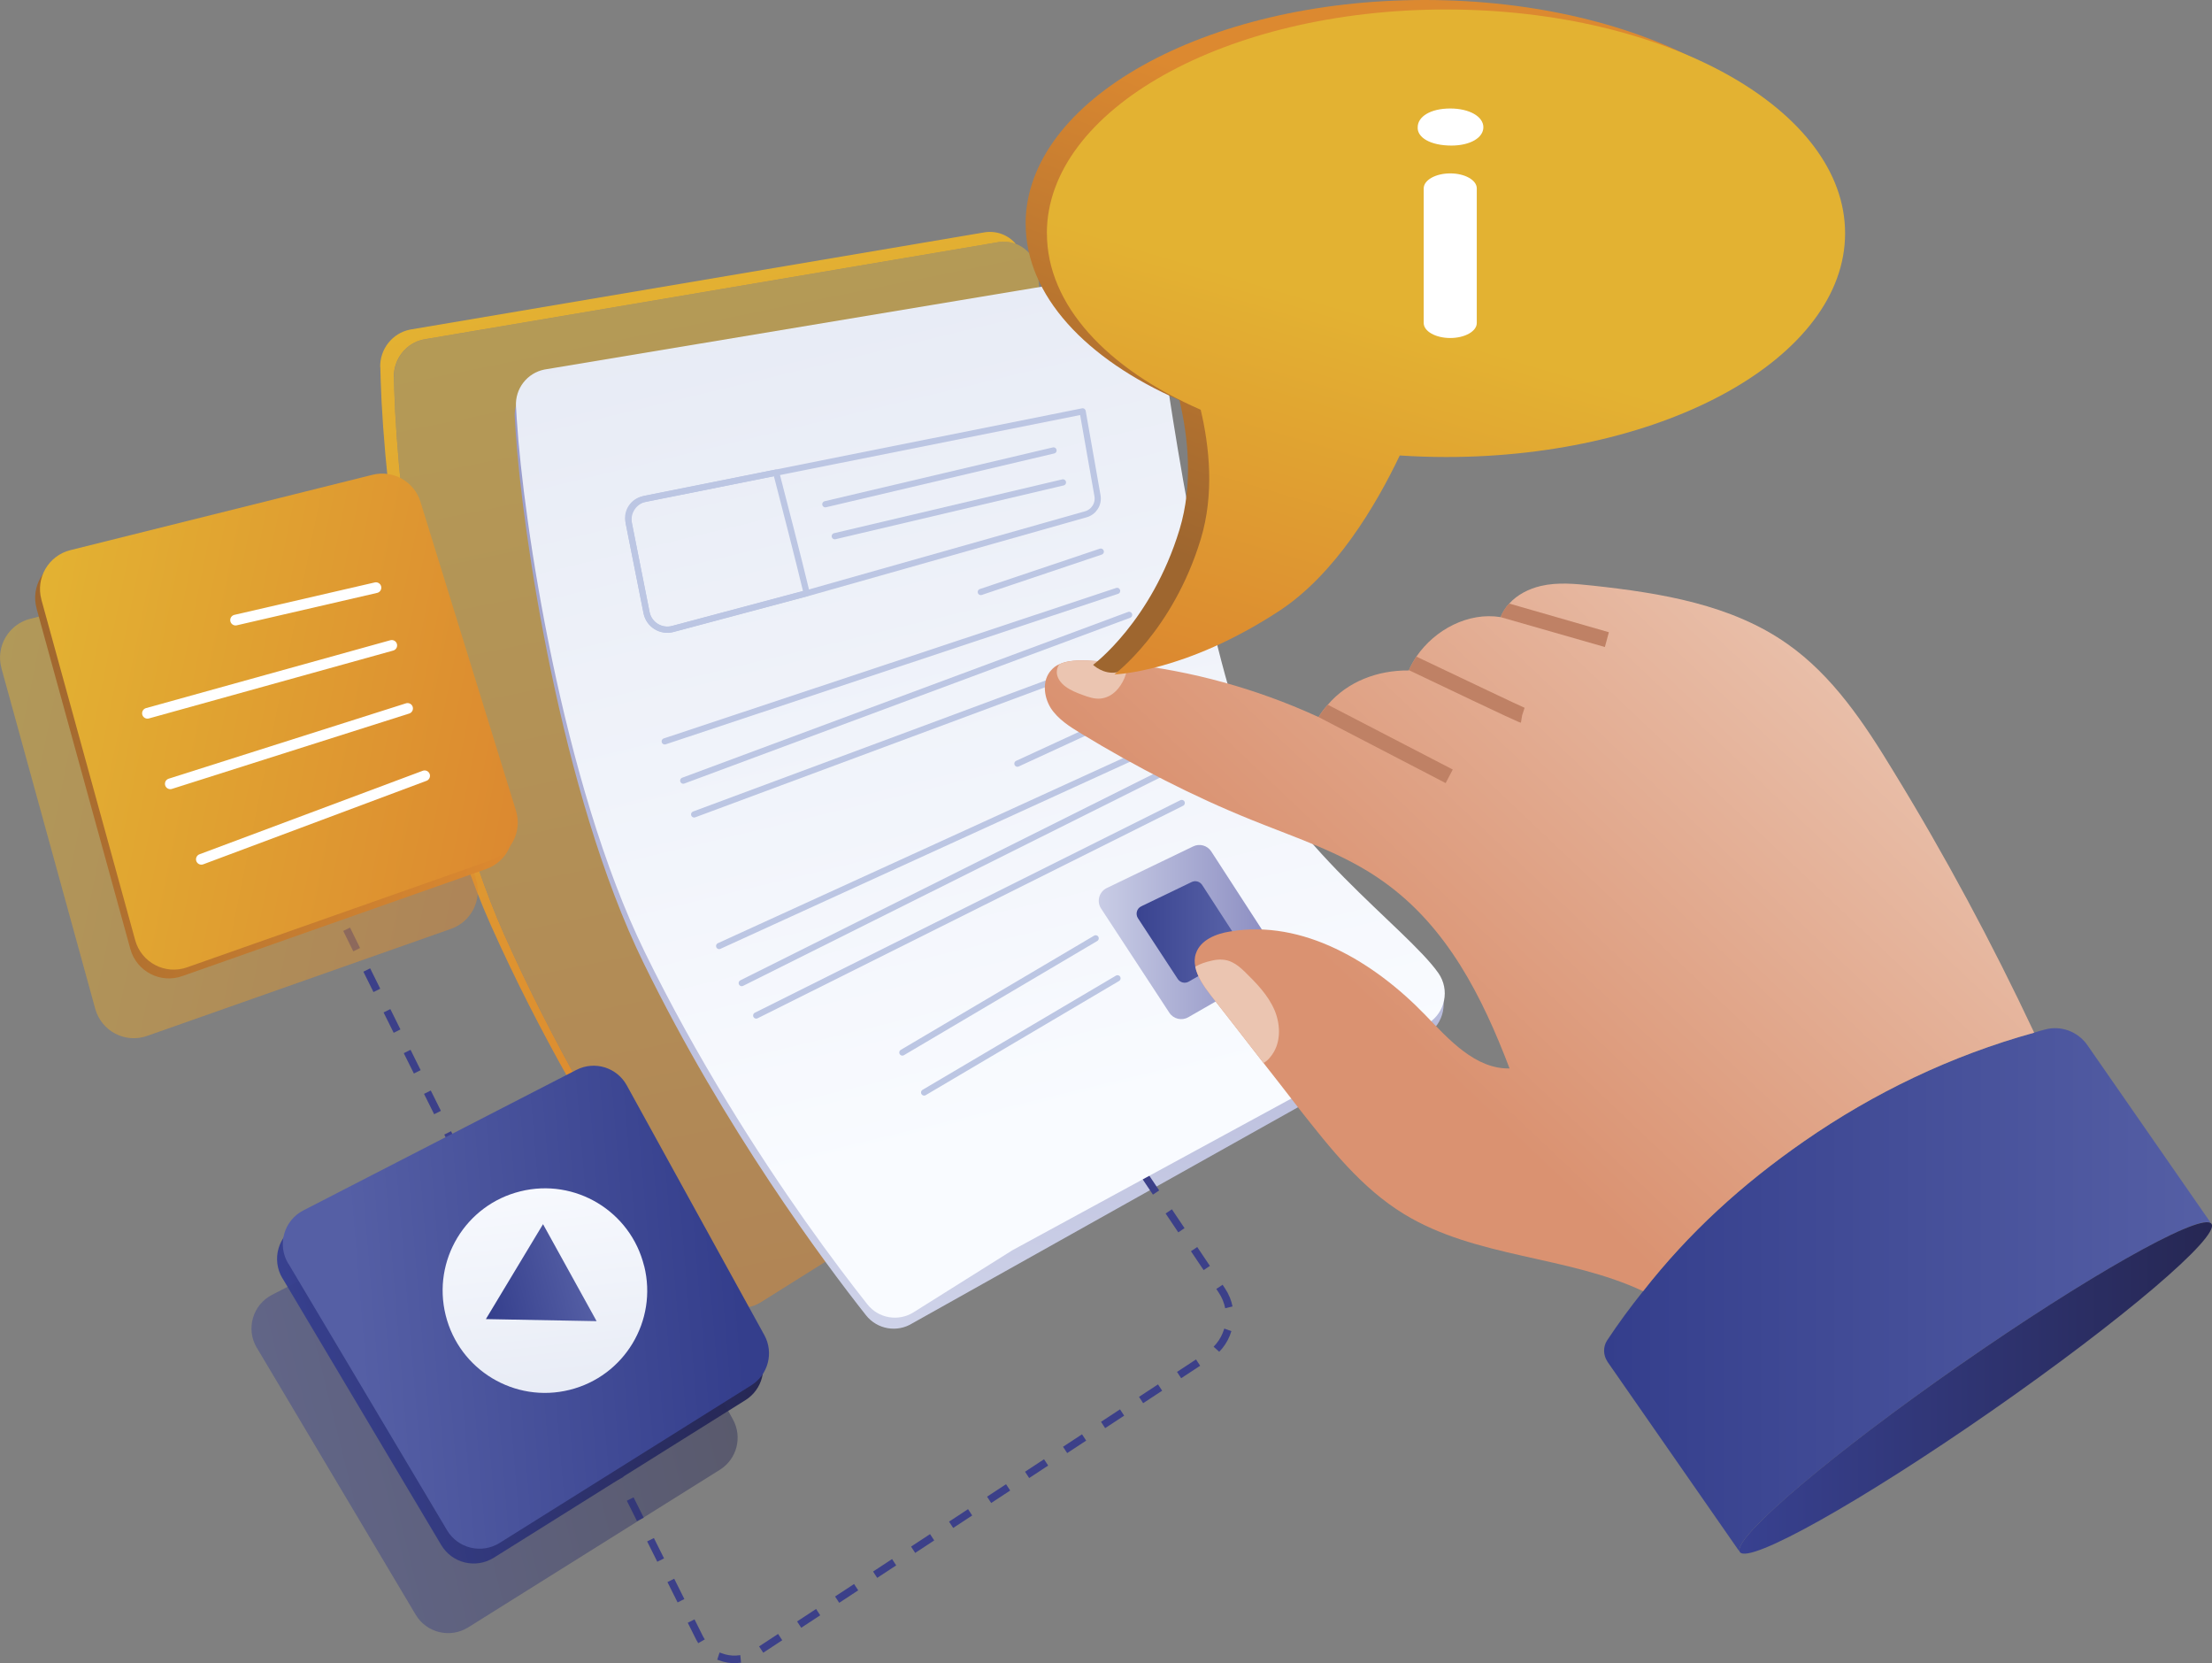 <?xml version="1.0" encoding="UTF-8"?>
<svg id="Layer_2" data-name="Layer 2" xmlns="http://www.w3.org/2000/svg" xmlns:xlink="http://www.w3.org/1999/xlink" viewBox="0 0 342.62 257.53">
  <rect x="0" y="0" width="342.62" height="257.53" fill="#808080" stroke="none"/>
  <defs>
    <linearGradient id="linear-gradient" x1="8393.71" y1="195.92" x2="8424.88" y2="42.19" gradientTransform="translate(8541.67) rotate(-180) scale(1 -1)" gradientUnits="userSpaceOnUse">
      <stop offset="0" stop-color="#dc8930"/>
      <stop offset="1" stop-color="#e3b232"/>
    </linearGradient>
    <linearGradient id="linear-gradient-2" x1="8406.86" y1="170.54" x2="8438.79" y2="38.13" xlink:href="#linear-gradient"/>
    <linearGradient id="linear-gradient-3" x1="8384.97" y1="47.02" x2="8397.82" y2="207.05" gradientTransform="translate(8541.67) rotate(-180) scale(1 -1)" gradientUnits="userSpaceOnUse">
      <stop offset="0" stop-color="#8e90c3"/>
      <stop offset="1" stop-color="#cfd3e9"/>
    </linearGradient>
    <linearGradient id="linear-gradient-4" x1="8376.04" y1="173.47" x2="8407.78" y2="41.87" gradientTransform="translate(8541.67) rotate(-180) scale(1 -1)" gradientUnits="userSpaceOnUse">
      <stop offset="0" stop-color="#f9fbff"/>
      <stop offset="1" stop-color="#e7ebf5"/>
    </linearGradient>
    <linearGradient id="linear-gradient-5" x1="8371.17" y1="88.54" x2="8389.75" y2="88.54" gradientTransform="translate(8541.67) rotate(-180) scale(1 -1)" gradientUnits="userSpaceOnUse">
      <stop offset="0" stop-color="#fff"/>
      <stop offset="1" stop-color="#d9d9da"/>
    </linearGradient>
    <linearGradient id="linear-gradient-6" x1="8368.64" y1="103.15" x2="8438.71" y2="103.15" xlink:href="#linear-gradient-5"/>
    <linearGradient id="linear-gradient-7" x1="8366.78" y1="108.05" x2="8435.84" y2="108.05" xlink:href="#linear-gradient-5"/>
    <linearGradient id="linear-gradient-8" x1="8365.1" y1="113.28" x2="8434.15" y2="113.28" xlink:href="#linear-gradient-5"/>
    <linearGradient id="linear-gradient-9" x1="8366.29" y1="114.15" x2="8384.08" y2="114.15" xlink:href="#linear-gradient-5"/>
    <linearGradient id="linear-gradient-10" x1="8363.12" y1="131.16" x2="8430.29" y2="131.16" xlink:href="#linear-gradient-5"/>
    <linearGradient id="linear-gradient-11" x1="8360.87" y1="135.77" x2="8426.78" y2="135.77" xlink:href="#linear-gradient-5"/>
    <linearGradient id="linear-gradient-12" x1="8358.63" y1="140.79" x2="8424.54" y2="140.79" xlink:href="#linear-gradient-5"/>
    <linearGradient id="linear-gradient-13" x1="8346.46" y1="145.31" x2="8374.16" y2="145.31" gradientTransform="translate(8541.88 -.16) rotate(-179.99) scale(1 -1) skewX(.01)" xlink:href="#linear-gradient-3"/>
    <linearGradient id="linear-gradient-14" x1="8371.96" y1="154.14" x2="8401.9" y2="154.14" xlink:href="#linear-gradient-5"/>
    <linearGradient id="linear-gradient-15" x1="8368.59" y1="160.33" x2="8398.53" y2="160.33" xlink:href="#linear-gradient-5"/>
    <linearGradient id="linear-gradient-16" x1="8378.49" y1="73.91" x2="8413.84" y2="73.91" xlink:href="#linear-gradient-5"/>
    <linearGradient id="linear-gradient-17" x1="8377.03" y1="78.86" x2="8412.37" y2="78.86" xlink:href="#linear-gradient-5"/>
    <linearGradient id="linear-gradient-18" x1="7711.07" y1="-717.55" x2="7780.42" y2="-717.55" gradientTransform="translate(7771.79 -963.7) rotate(166.07) scale(1 -1)" gradientUnits="userSpaceOnUse">
      <stop offset="0" stop-color="#262753"/>
      <stop offset="1" stop-color="#384190"/>
    </linearGradient>
    <linearGradient id="linear-gradient-19" x1="7717.51" y1="-708.05" x2="7786.87" y2="-708.05" xlink:href="#linear-gradient-18"/>
    <linearGradient id="linear-gradient-20" x1="7770.8" y1="-724.04" x2="7711.97" y2="-714.53" gradientTransform="translate(7771.79 -963.7) rotate(166.07) scale(1 -1)" gradientUnits="userSpaceOnUse">
      <stop offset="0" stop-color="#555fa5"/>
      <stop offset="1" stop-color="#343e8c"/>
    </linearGradient>
    <linearGradient id="linear-gradient-21" x1="7738.47" y1="-741.47" x2="7743.71" y2="-703.31" gradientTransform="translate(7771.79 -963.7) rotate(166.07) scale(1 -1)" xlink:href="#linear-gradient-4"/>
    <linearGradient id="linear-gradient-22" x1="7734.55" y1="-723.51" x2="7751.11" y2="-723.51" xlink:href="#linear-gradient-20"/>
    <linearGradient id="linear-gradient-23" x1="8863.96" y1="987.38" x2="8943.95" y2="987.38" gradientTransform="translate(8958.39 930.21) rotate(-168.5) scale(1 -1)" xlink:href="#linear-gradient"/>
    <linearGradient id="linear-gradient-24" x1="8860.49" y1="977.21" x2="8940.48" y2="977.21" gradientTransform="translate(8958.39 930.21) rotate(-168.5) scale(1 -1)" gradientUnits="userSpaceOnUse">
      <stop offset="0" stop-color="#dc8930"/>
      <stop offset="1" stop-color="#9e662f"/>
    </linearGradient>
    <linearGradient id="linear-gradient-25" x1="8860.02" y1="975.74" x2="8940.01" y2="975.74" gradientTransform="translate(8958.39 930.21) rotate(-168.5) scale(1 -1)" xlink:href="#linear-gradient"/>
    <linearGradient id="linear-gradient-26" x1="8584.9" y1="1201.14" x2="8604.79" y2="1201.14" gradientTransform="translate(8926.29 952.3) rotate(-166.75) scale(1.04 -1) skewX(-3.49)" xlink:href="#linear-gradient-5"/>
    <linearGradient id="linear-gradient-27" x1="8581.12" y1="1213.82" x2="8615.47" y2="1213.82" gradientTransform="translate(8926.29 952.3) rotate(-166.75) scale(1.04 -1) skewX(-3.49)" xlink:href="#linear-gradient-5"/>
    <linearGradient id="linear-gradient-28" x1="8577.21" y1="1223.22" x2="8610.33" y2="1223.22" gradientTransform="translate(8926.29 952.3) rotate(-166.75) scale(1.04 -1) skewX(-3.49)" xlink:href="#linear-gradient-5"/>
    <linearGradient id="linear-gradient-29" x1="8573.02" y1="1233.15" x2="8603.87" y2="1233.15" gradientTransform="translate(8926.29 952.3) rotate(-166.75) scale(1.04 -1) skewX(-3.49)" xlink:href="#linear-gradient-5"/>
    <linearGradient id="linear-gradient-30" x1="8352.16" y1="145.3" x2="8368.3" y2="145.3" gradientTransform="translate(8541.88 -.16) rotate(-179.99) scale(1 -1) skewX(.01)" xlink:href="#linear-gradient-20"/>
    <linearGradient id="linear-gradient-31" x1="8199.28" y1="199.69" x2="8293.22" y2="199.69" gradientTransform="translate(8541.67) rotate(-180) scale(1 -1)" xlink:href="#linear-gradient-20"/>
    <linearGradient id="linear-gradient-32" x1="8199.05" y1="214.92" x2="8272.26" y2="214.92" gradientTransform="translate(8541.67) rotate(-180) scale(1 -1)" xlink:href="#linear-gradient-18"/>
    <linearGradient id="linear-gradient-33" x1="8259.53" y1="86.21" x2="8327.23" y2="157.73" gradientTransform="translate(8541.67) rotate(-180) scale(1 -1)" gradientUnits="userSpaceOnUse">
      <stop offset="0" stop-color="#ebc5b1"/>
      <stop offset="1" stop-color="#da9271"/>
    </linearGradient>
    <filter id="luminosity-noclip" x="111.29" y="34.5" width="95.13" height="72.85" color-interpolation-filters="sRGB" filterUnits="userSpaceOnUse">
      <feFlood flood-color="#fff" result="bg"/>
      <feBlend in="SourceGraphic" in2="bg"/>
    </filter>
    <filter id="luminosity-noclip-2" x="111.29" y="-10589.03" width="95.13" height="32766" color-interpolation-filters="sRGB" filterUnits="userSpaceOnUse">
      <feFlood flood-color="#fff" result="bg"/>
      <feBlend in="SourceGraphic" in2="bg"/>
    </filter>
    <mask id="mask-1" x="111.29" y="-10589.03" width="95.13" height="32766" maskUnits="userSpaceOnUse"/>
    <linearGradient id="linear-gradient-34" x1="8678.32" y1="610.54" x2="8711.04" y2="628.92" gradientTransform="translate(8436.47 2789.42) rotate(-157.76) scale(1 -1)" gradientUnits="userSpaceOnUse">
      <stop offset="0" stop-color="#fff"/>
      <stop offset="1" stop-color="#000"/>
    </linearGradient>
    <mask id="mask" x="111.29" y="34.5" width="95.13" height="72.85" maskUnits="userSpaceOnUse">
      <g filter="url(#luminosity-noclip)">
        <g mask="url(#mask-1)">
          <ellipse cx="158.86" cy="70.92" rx="48.26" ry="35.47" transform="translate(-12.76 42.39) rotate(-14.62)" fill="url(#linear-gradient-34)" mix-blend-mode="multiply" stroke-width="0"/>
        </g>
      </g>
    </mask>
    <radialGradient id="radial-gradient" cx="8690.31" cy="617.27" fx="8648.01" fy="617.27" r="42.36" gradientTransform="translate(8436.47 2789.42) rotate(-157.76) scale(1 -1)" gradientUnits="userSpaceOnUse">
      <stop offset=".17" stop-color="#262753"/>
      <stop offset=".23" stop-color="#30315b"/>
      <stop offset=".34" stop-color="#4c4d71"/>
      <stop offset=".48" stop-color="#7a7b96"/>
      <stop offset=".65" stop-color="#b9bac8"/>
      <stop offset=".81" stop-color="#fff"/>
    </radialGradient>
    <linearGradient id="linear-gradient-35" x1="8317.59" y1="25.19" x2="8341.69" y2="92.18" gradientTransform="translate(8541.67) rotate(-180) scale(1 -1)" xlink:href="#linear-gradient-24"/>
    <linearGradient id="linear-gradient-36" x1="8339.41" y1="109.59" x2="8322.03" y2="50.78" xlink:href="#linear-gradient"/>
  </defs>
  <g id="Layer_1-2" data-name="Layer 1">
    <g>
      <path d="m61.02,58.38c.03.65.05,1.37.06,2.14.46,15.86,5.1,57.41,17,84.14,7.61,17.05,16.5,31.96,23.48,42.59,3.76,5.71,6.97,10.2,9.15,13.13.07.09.14.18.2.27,1.7,2.02,4.64,2.46,6.96.99l15.61-9.79,64.13-34.96,1.47-.93c2.7-1.69,3.55-5.3,1.85-7.94-4.66-7.15-23.26-20.64-28.72-37.18-6.16-18.65-10.11-54.48-11.47-68.56-.21-2.13-1.57-3.8-3.36-4.5-.91-.35-1.93-.46-2.97-.24l-88.76,15.02c-2.72.54-4.67,3.02-4.61,5.82Z" fill="url(#linear-gradient)" opacity=".53" stroke-width="0"/>
      <path d="m58.91,56.86c.02.65.04,1.37.06,2.14.46,15.86,5.1,57.41,17,84.14,7.6,17.05,16.49,31.96,23.47,42.59,3.77,5.71,6.97,10.2,9.15,13.13.6.83,1.41,1.43,2.31,1.79-.06-.09-.13-.18-.2-.27-2.18-2.93-5.38-7.42-9.15-13.13-6.98-10.63-15.87-25.54-23.48-42.59-11.9-26.73-16.53-68.28-17-84.14-.01-.77-.03-1.49-.06-2.14-.06-2.8,1.9-5.28,4.61-5.82l88.76-15.02c1.05-.21,2.06-.11,2.97.24-1.19-1.42-3.1-2.16-5.09-1.76l-88.76,15.02c-2.72.54-4.68,3.02-4.61,5.82Z" fill="url(#linear-gradient-2)" stroke-width="0"/>
      <path d="m84.14,58.92c-2.69.53-4.57,2.95-4.41,5.69.04.65.08,1.35.13,2.11,1,15.53,7.01,56.19,19.81,82.37,12.57,25.71,27.99,46.37,34.46,54.57,1.74,2.2,4.84,2.73,7.21,1.24l78.25-43.83,1.44-.9c2.65-1.66,3.39-5.2,1.59-7.77-4.9-7-23.96-20.21-29.97-36.41-6.78-18.27-11.92-53.34-13.76-67.13-.42-3.13-3.39-5.25-6.49-4.64l-88.25,14.7Z" fill="url(#linear-gradient-3)" stroke-width="0"/>
      <path d="m47.79,131.76c0,.65,47.87,96.47,60.55,121.84,1.63,3.26,5.72,4.35,8.77,2.35l70.1-46.03c3.37-2.21,4.29-6.75,2.04-10.1l-16.24-24.17" fill="none" stroke="#3c4089" stroke-dasharray="0 0 2.35 4.69" stroke-linecap="square" stroke-miterlimit="10" stroke-width="1.17"/>
      <path d="m79.92,62.91c.04.64.09,1.35.13,2.1.99,15.53,7.01,56.2,19.8,82.38,8.17,16.7,17.56,31.3,24.89,41.7,3.95,5.59,7.31,9.98,9.59,12.86,1.72,2.21,4.84,2.74,7.2,1.24l15.28-9.59,62.96-34.23,1.44-.91c2.65-1.66,3.38-5.19,1.59-7.77-4.9-7-23.95-20.21-29.96-36.4-6.78-18.27-11.93-53.34-13.76-67.13-.42-3.14-3.4-5.26-6.49-4.64l-88.25,14.7c-2.69.53-4.57,2.96-4.42,5.7Z" fill="url(#linear-gradient-4)" stroke-width="0"/>
      <g>
        <path d="m97.35,80.79l2.8,14.1c.37,1.85,2.22,3,4.04,2.52l20.77-5.54,43.22-12.23c1.26-.36,2.04-1.6,1.81-2.89l-2.3-13.05-47.47,9.49-20.54,4.11c-1.61.32-2.65,1.88-2.33,3.49Z" fill="none" stroke="#bcc6e3" stroke-linecap="round" stroke-linejoin="round" stroke-width=".96"/>
        <line x1="170.5" y1="85.42" x2="151.92" y2="91.67" fill="url(#linear-gradient-5)" stroke="#bcc6e3" stroke-linecap="round" stroke-linejoin="round" stroke-width=".96"/>
        <line x1="173.03" y1="91.5" x2="102.96" y2="114.8" fill="url(#linear-gradient-6)" stroke="#bcc6e3" stroke-linecap="round" stroke-linejoin="round" stroke-width=".96"/>
        <line x1="174.89" y1="95.21" x2="105.83" y2="120.88" fill="url(#linear-gradient-7)" stroke="#bcc6e3" stroke-linecap="round" stroke-linejoin="round" stroke-width=".96"/>
        <line x1="176.57" y1="100.45" x2="107.52" y2="126.11" fill="url(#linear-gradient-8)" stroke="#bcc6e3" stroke-linecap="round" stroke-linejoin="round" stroke-width=".96"/>
        <line x1="175.39" y1="110.05" x2="157.59" y2="118.25" fill="url(#linear-gradient-9)" stroke="#bcc6e3" stroke-linecap="round" stroke-linejoin="round" stroke-width=".96"/>
        <line x1="178.55" y1="115.82" x2="111.39" y2="146.49" fill="url(#linear-gradient-10)" stroke="#bcc6e3" stroke-linecap="round" stroke-linejoin="round" stroke-width=".96"/>
        <line x1="180.8" y1="119.31" x2="114.89" y2="152.23" fill="url(#linear-gradient-11)" stroke="#bcc6e3" stroke-linecap="round" stroke-linejoin="round" stroke-width=".96"/>
        <line x1="183.04" y1="124.34" x2="117.13" y2="157.25" fill="url(#linear-gradient-12)" stroke="#bcc6e3" stroke-linecap="round" stroke-linejoin="round" stroke-width=".96"/>
        <path d="m196.78,150.21l-12.73,7.31c-1.01.58-2.29.27-2.93-.7l-10.57-16.13c-.73-1.11-.31-2.6.88-3.18l13.39-6.45c.99-.48,2.19-.14,2.79.78l9.9,15.27c.68,1.06.34,2.47-.75,3.1Z" fill="url(#linear-gradient-13)" stroke-width="0"/>
        <line x1="169.71" y1="145.3" x2="139.77" y2="162.98" fill="url(#linear-gradient-14)" stroke="#bcc6e3" stroke-linecap="round" stroke-linejoin="round" stroke-width=".96"/>
        <line x1="173.09" y1="151.49" x2="143.14" y2="169.17" fill="url(#linear-gradient-15)" stroke="#bcc6e3" stroke-linecap="round" stroke-linejoin="round" stroke-width=".96"/>
        <path d="m97.41,81.1l2.73,13.74c.37,1.87,2.24,3.03,4.08,2.54l20.73-5.53c-1.29-5.38-3.63-14.45-4.73-18.67l-20.22,4.04c-1.78.36-2.94,2.09-2.59,3.87Z" fill="none" stroke="#bcc6e3" stroke-linecap="round" stroke-linejoin="round" stroke-width=".96"/>
        <line x1="163.18" y1="69.75" x2="127.84" y2="78.08" fill="url(#linear-gradient-16)" stroke="#bcc6e3" stroke-linecap="round" stroke-linejoin="round" stroke-width=".96"/>
        <line x1="164.64" y1="74.7" x2="129.3" y2="83.03" fill="url(#linear-gradient-17)" stroke="#bcc6e3" stroke-linecap="round" stroke-linejoin="round" stroke-width=".96"/>
      </g>
      <g>
        <path d="m43.75,197.93l24.59,41.31c1.68,2.83,5.36,3.72,8.15,1.97l38.97-24.4c2.64-1.65,3.53-5.07,2.02-7.8l-21.29-38.66c-1.53-2.78-5-3.84-7.82-2.38l-42.27,21.75c-3.01,1.55-4.09,5.31-2.36,8.21Z" fill="url(#linear-gradient-18)" stroke-width="0"/>
        <path d="m39.79,208.71l24.59,41.31c1.68,2.83,5.36,3.72,8.15,1.97l38.97-24.4c2.64-1.65,3.53-5.07,2.02-7.8l-21.29-38.66c-1.53-2.78-5-3.84-7.82-2.38l-42.27,21.75c-3.01,1.55-4.09,5.31-2.36,8.21Z" fill="url(#linear-gradient-19)" opacity=".43" stroke-width="0"/>
        <path d="m44.65,195.64l24.59,41.31c1.68,2.83,5.36,3.72,8.15,1.97l38.97-24.4c2.64-1.65,3.53-5.07,2.02-7.8l-21.3-38.66c-1.53-2.78-5-3.84-7.82-2.38l-42.27,21.75c-3.01,1.55-4.09,5.31-2.36,8.21Z" fill="url(#linear-gradient-20)" stroke-width="0"/>
        <path d="m99.78,196.04c2.11,8.49-3.07,17.08-11.56,19.18-8.49,2.11-17.08-3.07-19.19-11.56-2.11-8.49,3.07-17.08,11.56-19.18,8.49-2.11,17.08,3.07,19.18,11.56Z" fill="url(#linear-gradient-21)" stroke-width="0"/>
        <polygon points="75.26 204.26 84.11 189.56 92.41 204.58 75.26 204.26" fill="url(#linear-gradient-22)" stroke-width="0"/>
      </g>
      <path d="m.22,103.47l14.53,52.74c.96,3.47,4.65,5.4,8.04,4.2l47.08-16.58c3.14-1.11,4.85-4.5,3.86-7.68l-14.79-47.82c-.97-3.14-4.23-4.98-7.42-4.19l-46.81,11.67c-3.38.84-5.41,4.31-4.48,7.67Z" fill="url(#linear-gradient-23)" opacity=".5" stroke-width="0"/>
      <path d="m5.66,94.21l14.53,52.74c.96,3.47,4.65,5.4,8.04,4.2l47.08-16.58c3.14-1.11,4.85-4.5,3.86-7.68l-14.79-47.82c-.97-3.14-4.23-4.98-7.42-4.19l-46.81,11.67c-3.38.84-5.41,4.31-4.48,7.67Z" fill="url(#linear-gradient-24)" stroke-width="0"/>
      <path d="m6.41,92.85l14.53,52.74c.96,3.47,4.65,5.4,8.04,4.2l47.08-16.58c3.14-1.11,4.85-4.5,3.86-7.68l-14.79-47.82c-.97-3.14-4.23-4.98-7.42-4.19l-46.81,11.67c-3.38.84-5.41,4.31-4.48,7.67Z" fill="url(#linear-gradient-25)" stroke-width="0"/>
      <path d="m58.23,91c-7.25,1.67-14.49,3.35-21.74,5.02" fill="url(#linear-gradient-26)" stroke="#fff" stroke-linecap="round" stroke-linejoin="round" stroke-width="1.66"/>
      <path d="m60.68,99.94c-12.61,3.5-25.23,7.01-37.84,10.51" fill="url(#linear-gradient-27)" stroke="#fff" stroke-linecap="round" stroke-linejoin="round" stroke-width="1.66"/>
      <path d="m63.13,109.7c-12.25,3.89-24.5,7.78-36.75,11.67" fill="url(#linear-gradient-28)" stroke="#fff" stroke-linecap="round" stroke-linejoin="round" stroke-width="1.66"/>
      <path d="m65.77,120.13c-11.53,4.31-23.05,8.62-34.58,12.93" fill="url(#linear-gradient-29)" stroke="#fff" stroke-linecap="round" stroke-linejoin="round" stroke-width="1.66"/>
      <path d="m191.55,147.74l-7.42,4.26c-.59.34-1.33.16-1.71-.41l-6.16-9.4c-.42-.65-.18-1.52.51-1.85l7.81-3.76c.58-.28,1.28-.08,1.63.46l5.77,8.9c.4.62.2,1.44-.44,1.81Z" fill="url(#linear-gradient-30)" stroke-width="0"/>
      <g>
        <g>
          <path d="m248.96,210.83l20.4,29.33.05-.05c-.33-2.53,14.62-15.14,34.16-28.76,19.54-13.57,36.54-23.17,38.79-22.02h.05l-19.11-27.52c-1.48-2.1-4.11-3.06-6.54-2.39-.57.14-1.1.29-1.67.48-12.8,3.53-24.84,9.31-35.64,16.81-9.65,6.69-17.87,14.19-24.94,23.22-1.96,2.44-3.82,4.97-5.59,7.64-.62.96-.62,2.25.05,3.25Z" fill="url(#linear-gradient-31)" stroke-width="0"/>
          <path d="m269.49,240.33c1.37,1.97,18.82-7.82,38.99-21.85,20.18-14.04,35.42-27,34.06-28.97-.05-.07-.1-.11-.18-.15-2.28-1.19-19.27,8.41-38.82,22.01-19.54,13.6-34.45,26.19-34.13,28.74.01.09.03.16.08.22Z" fill="url(#linear-gradient-32)" stroke-width="0"/>
        </g>
        <path d="m162.73,109.61c1.15,1.77,2.96,2.91,4.78,4.01,8.41,5.11,17.2,9.65,26.32,13.33,7.07,2.87,14.47,5.21,20.64,9.7,9.7,6.97,15.1,17.63,19.35,28.8-5.3.1-9.36-4.44-13.04-8.26-7.93-8.22-18.96-14.86-30.24-12.95-2.15.33-4.59,1.29-5.3,3.39-.24.67-.24,1.39-.1,2.05.29,1.53,1.34,3.06,2.34,4.35,2.72,3.49,5.49,7.02,8.22,10.56,1.86,2.34,3.68,4.73,5.54,7.12,4.78,6.07,9.65,12.28,16.24,16.29,11.08,6.78,25.37,6.45,37.02,11.94,7.07-9.03,15.29-16.53,24.94-23.22,10.8-7.5,22.83-13.28,35.64-16.81-6.54-13.9-13.85-27.52-21.88-40.6-4.44-7.31-9.32-14.66-16.34-19.59-8.65-6.11-19.59-7.88-30.1-9.03-2.72-.29-5.49-.57-8.12.05-1.82.43-3.63,1.34-4.87,2.72-.57.62-1,1.29-1.34,2.1-4.97-.81-10.17,1.91-13.04,6.11-.43.67-.86,1.39-1.15,2.1l-.05.05c-4.82-.05-9.46,1.72-12.52,5.3-.53.57-1,1.19-1.43,1.91l-.33-.14c-9.32-4.25-19.35-7.02-29.52-8.12-1.96-.24-3.92-.38-5.88-.48-1.48-.05-3.15-.05-4.44.57-.48.19-.91.52-1.24.91-1.43,1.53-1.19,4.06-.1,5.83Z" fill="url(#linear-gradient-33)" stroke-width="0"/>
        <g>
          <path d="m232.43,95.56c.33-.81.76-1.48,1.34-2.1" fill="#bf8165" stroke-width="0"/>
          <path d="m204.24,111.04l19.68,10.22,1.1-2.1-19.35-10.03c-.53.57-1,1.19-1.43,1.91Z" fill="#bf8165" stroke-width="0"/>
        </g>
        <path d="m218.24,103.78c16.91,8.07,17.15,8.12,17.34,8.12l.19-1.15.38-1.15c-.62-.24-8.84-4.16-16.77-7.93-.43.67-.86,1.39-1.15,2.1Z" fill="#bf8165" stroke-width="0"/>
        <path d="m232.43,95.56l16.15,4.63.62-2.29-15.43-4.44c-.57.62-1,1.29-1.34,2.1Z" fill="#bf8165" stroke-width="0"/>
        <path d="m163.69,103.97c-.05.91.57,1.77,1.34,2.34.76.57,1.72.96,2.63,1.29.91.33,1.86.67,2.82.57.96-.1,1.77-.57,2.39-1.19.91-.91,2.01-2.87,1.53-4.2-1.96-.24-3.92-.38-5.88-.48-1.48-.05-3.15-.05-4.44.57-.24.33-.38.72-.38,1.1Z" fill="#ebc5b1" stroke-width="0"/>
        <path d="m185.14,149.69c.29,1.53,1.34,3.06,2.34,4.35,2.72,3.49,5.49,7.02,8.22,10.56.38-.19.76-.53,1.05-.91,1.67-1.96,1.67-4.87.67-7.26-1-2.34-2.82-4.2-4.68-6.02-.57-.53-1.15-1.05-1.86-1.39-1-.53-2.2-.53-3.3-.24-.86.19-1.72.48-2.44.91Z" fill="#ebc5b1" stroke-width="0"/>
      </g>
      <g mask="url(#mask)">
        <ellipse cx="158.86" cy="70.92" rx="48.26" ry="35.47" transform="translate(-12.76 42.39) rotate(-14.62)" fill="url(#radial-gradient)" opacity=".37" stroke-width="0"/>
      </g>
      <g>
        <path d="m158.86,34.65c0-19.13,27.68-34.65,61.82-34.65s61.82,15.51,61.82,34.65-27.68,34.65-61.82,34.65c-2.42,0-4.81-.09-7.16-.24-3.67,7.7-9.97,18.37-18.67,24.07-9.8,6.41-17.55,10.21-21.85,10.98-2.11.38-3.69-1.16-3.69-1.16,0,0,9.05-6.7,13.38-20.92,2.14-7.02,1.34-14.39,0-20.06-14.49-6.34-23.82-16.22-23.82-27.32Z" fill="url(#linear-gradient-35)" stroke-width="0"/>
        <path d="m162.15,36.12c0-19.13,27.68-34.65,61.82-34.65s61.82,15.51,61.82,34.65-27.68,34.65-61.82,34.65c-2.42,0-4.81-.09-7.16-.24-3.67,7.7-9.97,18.37-18.67,24.07-14.6,9.56-25.54,9.83-25.54,9.83,0,0,9.05-6.7,13.38-20.92,2.14-7.02,1.34-14.39,0-20.06-14.49-6.34-23.82-16.22-23.82-27.32Z" fill="url(#linear-gradient-36)" stroke-width="0"/>
        <path d="m224.63,16.8c2.99,0,5.13,1.26,5.13,2.9s-2.05,2.84-4.95,2.84c-3.27,0-5.32-1.26-5.22-2.84,0-1.63,1.96-2.9,5.04-2.9Zm0,35.54h0c-2.27,0-4.11-1.04-4.11-2.32v-20.85c0-1.28,1.84-2.32,4.11-2.32h0c2.27,0,4.11,1.04,4.11,2.32v20.85c0,1.28-1.84,2.32-4.11,2.32Z" fill="#fff" stroke-width="0"/>
      </g>
    </g>
  </g>
</svg>
